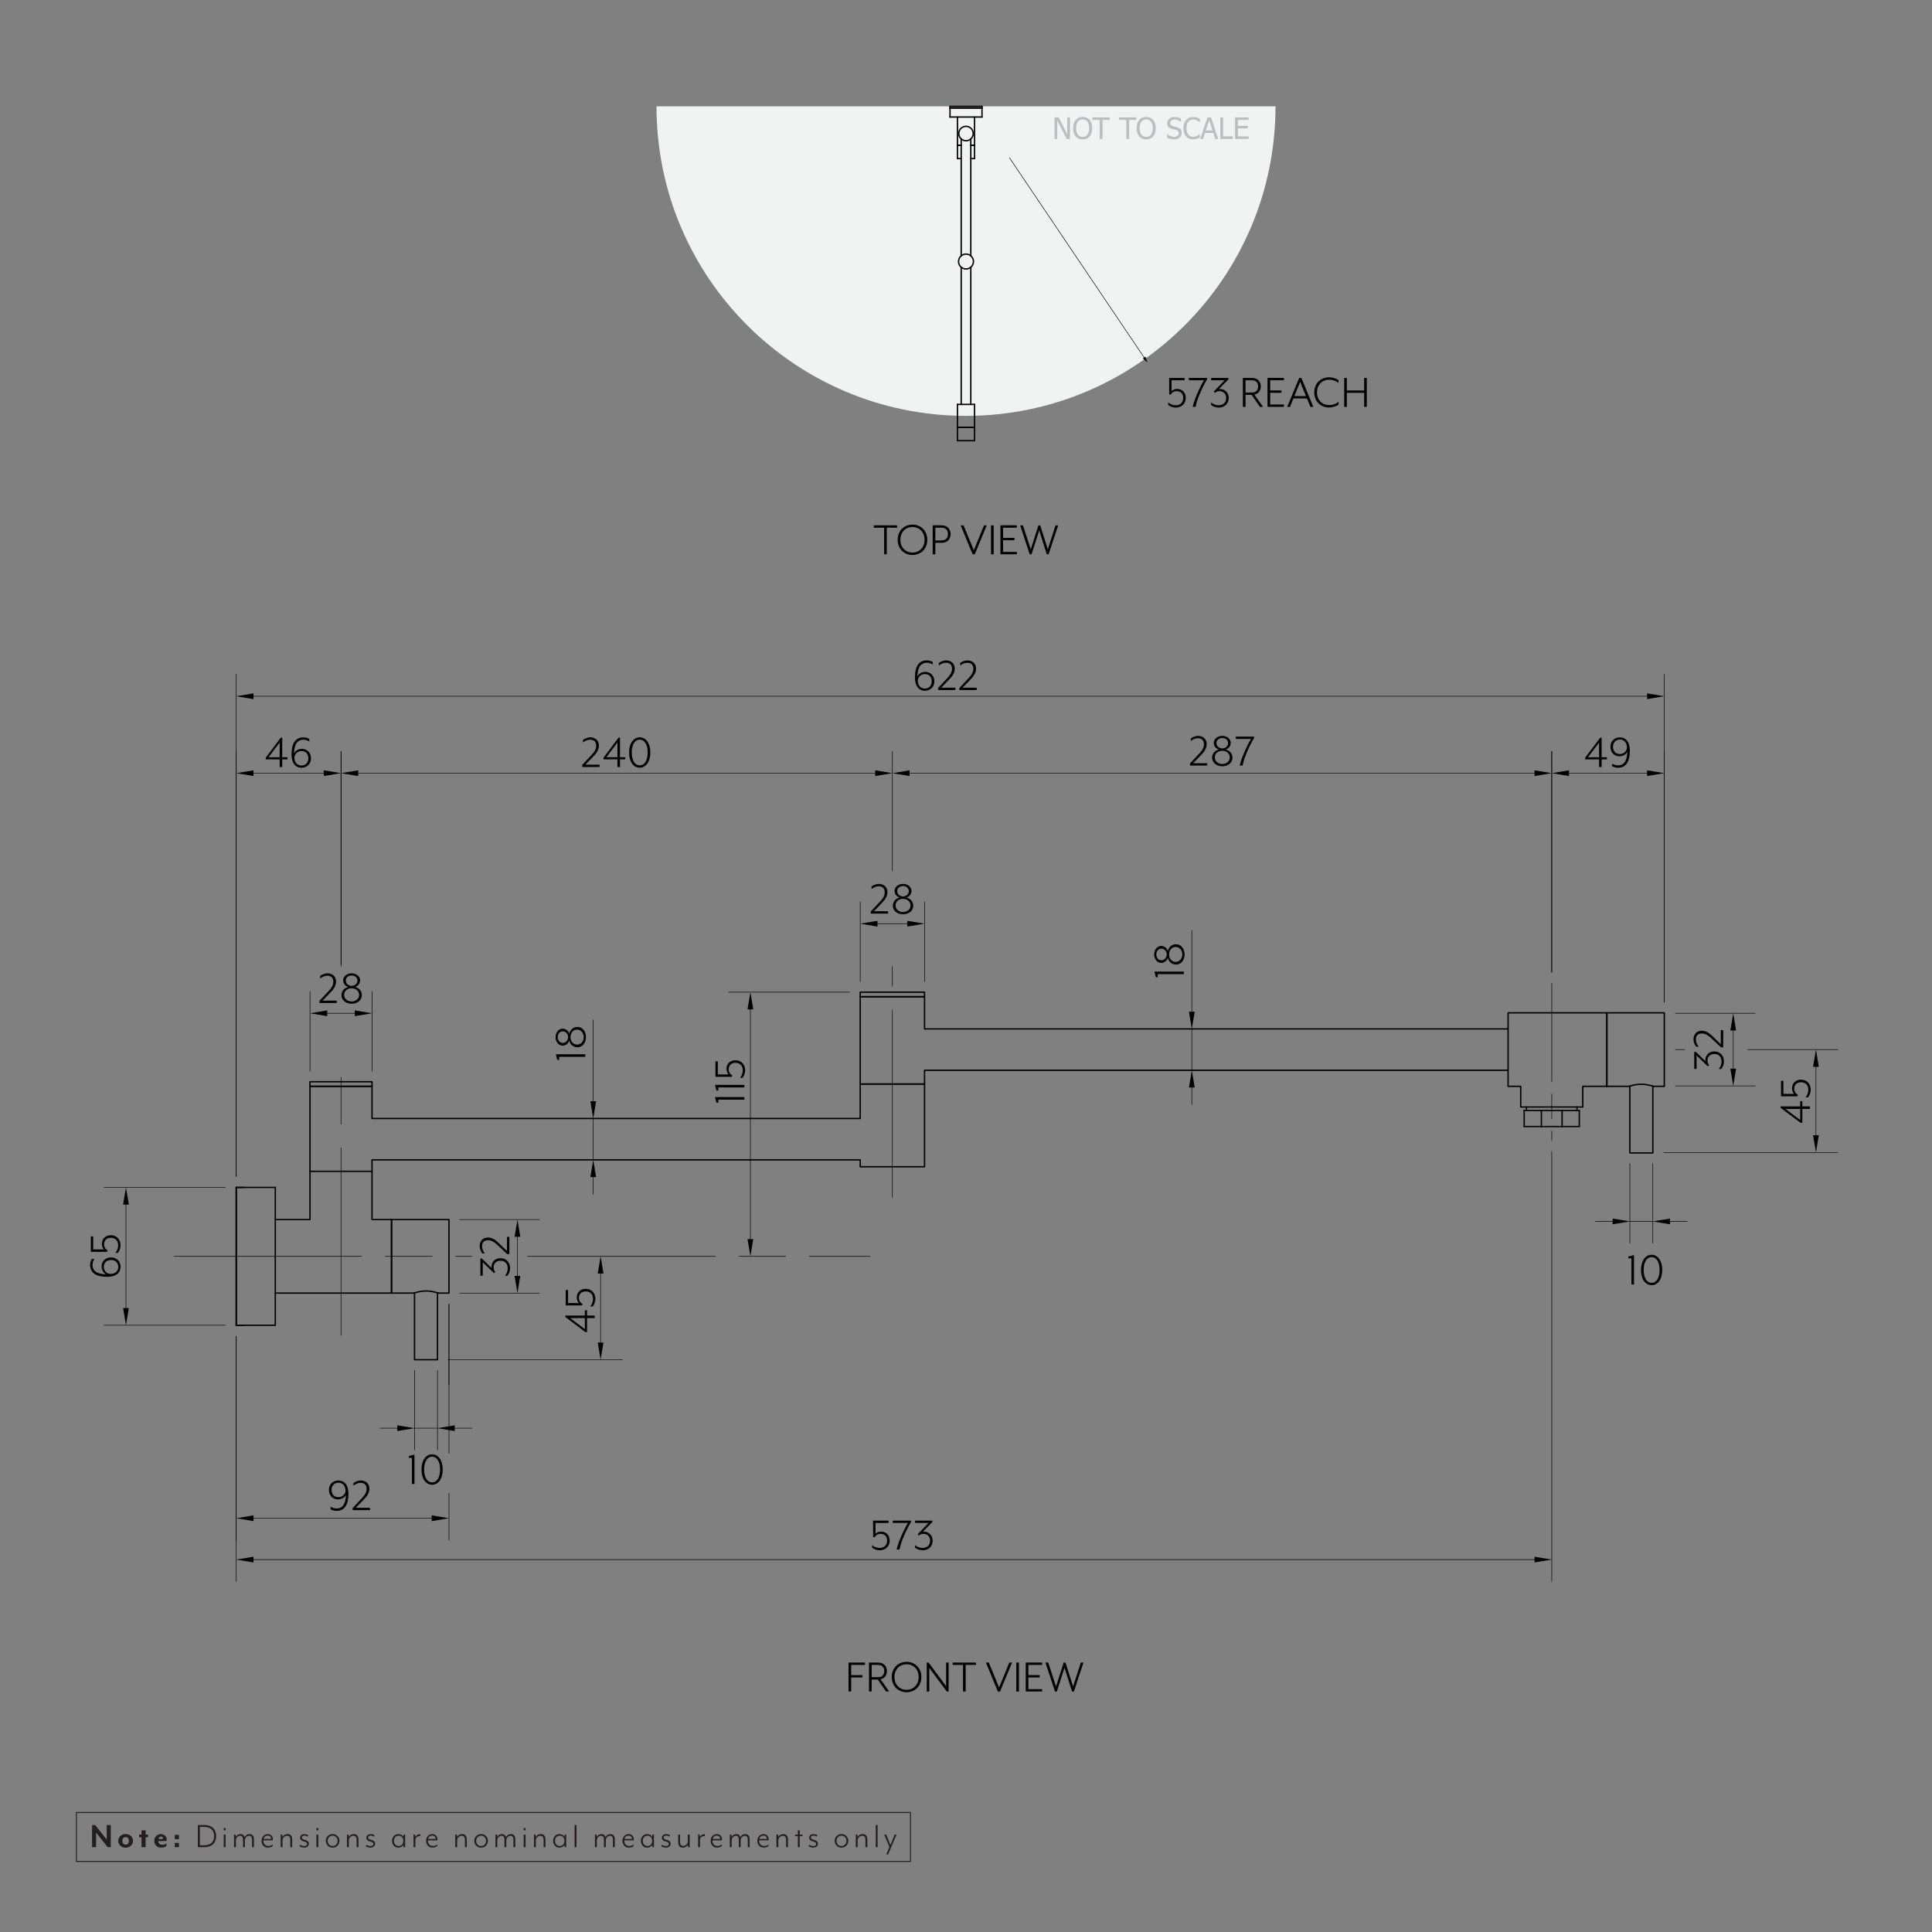 <?xml version="1.0" encoding="UTF-8"?>
<svg xmlns="http://www.w3.org/2000/svg" id="Layer_1" width="1000" height="1000" viewBox="0 0 1000 1000">
  <rect x="0" y="0" width="1000" height="1000" fill="#808080" stroke="none"/>
  <defs>
    <style>.cls-1{stroke:#231f20;stroke-width:.5px;}.cls-1,.cls-2,.cls-3,.cls-4,.cls-5{fill:none;}.cls-2,.cls-3,.cls-4,.cls-5{stroke:#010101;stroke-linecap:round;stroke-linejoin:round;}.cls-2,.cls-3,.cls-5{stroke-width:.28px;}.cls-3{stroke-dasharray:0 0 0 0 50.96 6.38 12.74 6.38;}.cls-4{stroke-width:.71px;}.cls-5{stroke-dasharray:0 0 0 0 97.19 12.16 24.3 12.16;}.cls-6{fill:#f1f2f2;}.cls-7{fill:#bcbec0;}.cls-8{fill:#231f20;}.cls-9{fill:#010101;}</style>
  </defs>
  <path class="cls-8" d="m55.72,956.08l-5.99-7.55v7.55h-2.08v-11.44h1.62l5.99,7.55v-7.55h2.08v11.44h-1.62Z"></path>
  <path class="cls-8" d="m65.03,956.37c-2.14,0-3.83-1.53-3.83-3.55s1.7-3.53,3.83-3.53,3.83,1.51,3.83,3.53-1.72,3.55-3.83,3.55Zm0-5.49c-1.01,0-1.7.76-1.7,1.95s.69,1.96,1.7,1.96,1.7-.76,1.7-1.96-.67-1.95-1.7-1.95Z"></path>
  <path class="cls-8" d="m75.39,950.95v5.13h-2.14v-5.13h-1.24v-1.37h1.24v-2.19h2.14v2.19h1.26v1.37h-1.26Z"></path>
  <path class="cls-8" d="m86.18,952.94h-4.23c0,.97.5,1.91,2.12,1.91.73,0,1.62-.34,2.1-.76v1.41c-.57.5-1.58.84-2.75.84-2.16,0-3.57-1.51-3.57-3.55s1.58-3.45,3.41-3.45c1.7,0,3.03,1.11,3.03,2.67,0,.31-.06.71-.11.93Zm-2.9-2.33c-.57,0-1.09.34-1.26,1.26h2.31s.02-.12.02-.27c0-.55-.36-.99-1.07-.99Z"></path>
  <path class="cls-8" d="m90.44,951.94v-2.21h2.19v2.21h-2.19Zm0,4.14v-2.19h2.19v2.19h-2.19Z"></path>
  <path class="cls-8" d="m105.77,944.64c4.29,0,6.12,2.58,6.12,5.72s-1.83,5.72-6.12,5.72h-3.36v-11.44h3.36Zm5.04,5.72c0-2.5-1.24-4.73-5.02-4.73h-2.33v9.46h2.33c3.78,0,5.02-2.23,5.02-4.73Z"></path>
  <path class="cls-8" d="m115.81,947.37v-1.16h.97v1.16h-.97Zm0,8.72v-6.5h.97v6.5h-.97Z"></path>
  <path class="cls-8" d="m130.44,956.08v-3.81c0-1.56-.57-2.06-1.58-2.06-1.09,0-2.1,1.09-2.1,2.23v3.64h-.97v-3.81c0-1.56-.55-2.06-1.58-2.06s-2.1,1.09-2.1,2.23v3.64h-.97v-6.5h.86l.06,1.2c.42-.8,1.3-1.45,2.38-1.45,1.28,0,1.87.65,2.17,1.53.52-.9,1.39-1.53,2.48-1.53,1.6,0,2.33,1.01,2.33,2.84v3.91h-.97Z"></path>
  <path class="cls-8" d="m141.16,952.55h-4.81c-.11,1.35.52,2.94,2.67,2.94.78,0,1.54-.34,2.12-.8v.8c-.53.5-1.41.82-2.52.82-1.91,0-3.26-1.53-3.26-3.55s1.53-3.43,3.13-3.43,2.75,1.07,2.75,2.54c0,.21-.04.46-.08.69Zm-2.65-2.44c-.95,0-1.85.55-2.1,1.74h3.87c.1-.99-.61-1.74-1.77-1.74Z"></path>
  <path class="cls-8" d="m150.27,956.08v-3.76c0-1.56-.65-2.12-1.74-2.12s-2.29,1.09-2.29,2.23v3.64h-.97v-6.5h.86l.06,1.22c.46-.82,1.53-1.47,2.61-1.47,1.66,0,2.44,1.07,2.44,2.88v3.87h-.97Z"></path>
  <path class="cls-8" d="m157.41,956.33c-1.16,0-2.08-.51-2.33-.67l.19-.8c.5.29,1.28.65,2.17.65s1.49-.34,1.49-1.16c0-.61-.5-.9-1.66-1.2-1.34-.34-1.96-1.09-1.96-1.93,0-1.03.74-1.89,2.29-1.89.9,0,1.7.4,1.93.51l-.19.78c-.48-.27-1.14-.5-1.74-.5-.97,0-1.37.4-1.37.99s.48.9,1.41,1.14c1.45.34,2.23,1.05,2.23,1.95,0,1.32-.99,2.12-2.46,2.12Z"></path>
  <path class="cls-8" d="m163.78,947.37v-1.16h.97v1.16h-.97Zm0,8.72v-6.5h.97v6.5h-.97Z"></path>
  <path class="cls-8" d="m172.17,956.35c-2.04,0-3.53-1.6-3.53-3.53s1.49-3.51,3.53-3.51,3.53,1.58,3.53,3.51-1.47,3.53-3.53,3.53Zm0-6.2c-1.45,0-2.56,1.09-2.56,2.67s1.11,2.69,2.56,2.69,2.56-1.12,2.56-2.69-1.09-2.67-2.56-2.67Z"></path>
  <path class="cls-8" d="m184.59,956.08v-3.76c0-1.56-.65-2.12-1.74-2.12s-2.29,1.09-2.29,2.23v3.64h-.97v-6.5h.86l.06,1.22c.46-.82,1.53-1.47,2.61-1.47,1.66,0,2.44,1.07,2.44,2.88v3.87h-.97Z"></path>
  <path class="cls-8" d="m191.72,956.33c-1.16,0-2.08-.51-2.33-.67l.19-.8c.5.29,1.28.65,2.17.65s1.49-.34,1.49-1.16c0-.61-.5-.9-1.66-1.2-1.34-.34-1.96-1.09-1.96-1.93,0-1.03.74-1.89,2.29-1.89.9,0,1.7.4,1.93.51l-.19.78c-.48-.27-1.14-.5-1.74-.5-.97,0-1.37.4-1.37.99s.48.9,1.41,1.14c1.45.34,2.23,1.05,2.23,1.95,0,1.32-.99,2.12-2.46,2.12Z"></path>
  <path class="cls-8" d="m208.85,956.08l-.06-1.18c-.52.99-1.68,1.43-2.63,1.43-1.85,0-3.24-1.49-3.24-3.51s1.39-3.49,3.24-3.49c.93,0,2.12.42,2.63,1.43l.06-1.18h.84v6.5h-.84Zm-4.96-3.26c0,1.7,1.13,2.69,2.44,2.69s2.44-.97,2.44-2.69-1.16-2.67-2.44-2.67-2.44.97-2.44,2.67Z"></path>
  <path class="cls-8" d="m215.01,952.21v3.87h-.97v-6.5h.86l.06,1.18c.48-.74,1.51-1.43,2.54-1.43v1.07c-1.2-.19-2.48.67-2.48,1.81Z"></path>
  <path class="cls-8" d="m226.33,952.55h-4.81c-.11,1.35.52,2.94,2.67,2.94.78,0,1.54-.34,2.12-.8v.8c-.53.5-1.41.82-2.52.82-1.91,0-3.26-1.53-3.26-3.55s1.53-3.43,3.13-3.43,2.75,1.07,2.75,2.54c0,.21-.04.46-.08.69Zm-2.65-2.44c-.95,0-1.85.55-2.1,1.74h3.87c.1-.99-.61-1.74-1.77-1.74Z"></path>
  <path class="cls-8" d="m240.65,956.08v-3.76c0-1.56-.65-2.12-1.74-2.12s-2.29,1.09-2.29,2.23v3.64h-.97v-6.5h.86l.06,1.22c.46-.82,1.53-1.47,2.61-1.47,1.66,0,2.44,1.07,2.44,2.88v3.87h-.97Z"></path>
  <path class="cls-8" d="m249.02,956.35c-2.04,0-3.53-1.6-3.53-3.53s1.49-3.51,3.53-3.51,3.53,1.58,3.53,3.51-1.47,3.53-3.53,3.53Zm0-6.2c-1.45,0-2.56,1.09-2.56,2.67s1.11,2.69,2.56,2.69,2.56-1.12,2.56-2.69-1.09-2.67-2.56-2.67Z"></path>
  <path class="cls-8" d="m265.75,956.08v-3.81c0-1.56-.57-2.06-1.58-2.06-1.09,0-2.1,1.09-2.1,2.23v3.64h-.97v-3.81c0-1.56-.55-2.06-1.58-2.06s-2.1,1.09-2.1,2.23v3.64h-.97v-6.5h.86l.06,1.2c.42-.8,1.3-1.45,2.38-1.45,1.28,0,1.87.65,2.17,1.53.52-.9,1.39-1.53,2.48-1.53,1.6,0,2.33,1.01,2.33,2.84v3.91h-.97Z"></path>
  <path class="cls-8" d="m271.06,947.37v-1.16h.97v1.16h-.97Zm0,8.72v-6.5h.97v6.5h-.97Z"></path>
  <path class="cls-8" d="m281.38,956.08v-3.76c0-1.56-.65-2.12-1.74-2.12s-2.29,1.09-2.29,2.23v3.64h-.97v-6.5h.86l.06,1.22c.46-.82,1.53-1.47,2.61-1.47,1.66,0,2.44,1.07,2.44,2.88v3.87h-.97Z"></path>
  <path class="cls-8" d="m292.23,956.08l-.06-1.18c-.52.99-1.68,1.43-2.63,1.43-1.85,0-3.24-1.49-3.24-3.51s1.39-3.49,3.24-3.49c.93,0,2.12.42,2.63,1.43l.06-1.18h.84v6.5h-.84Zm-4.96-3.26c0,1.7,1.13,2.69,2.44,2.69s2.44-.97,2.44-2.69-1.16-2.67-2.44-2.67-2.44.97-2.44,2.67Z"></path>
  <path class="cls-8" d="m297.42,956.08v-11.44h.97v11.44h-.97Z"></path>
  <path class="cls-8" d="m317.25,956.08v-3.81c0-1.56-.57-2.06-1.58-2.06-1.09,0-2.1,1.09-2.1,2.23v3.64h-.97v-3.81c0-1.56-.55-2.06-1.58-2.06s-2.1,1.09-2.1,2.23v3.64h-.97v-6.5h.86l.06,1.2c.42-.8,1.3-1.45,2.38-1.45,1.28,0,1.87.65,2.17,1.53.52-.9,1.39-1.53,2.48-1.53,1.6,0,2.33,1.01,2.33,2.84v3.91h-.97Z"></path>
  <path class="cls-8" d="m327.97,952.55h-4.81c-.11,1.35.52,2.94,2.67,2.94.78,0,1.54-.34,2.12-.8v.8c-.53.5-1.41.82-2.52.82-1.91,0-3.26-1.53-3.26-3.55s1.53-3.43,3.13-3.43,2.75,1.07,2.75,2.54c0,.21-.04.46-.08.69Zm-2.65-2.44c-.95,0-1.85.55-2.1,1.74h3.87c.1-.99-.61-1.74-1.77-1.74Z"></path>
  <path class="cls-8" d="m337.65,956.08l-.06-1.18c-.52.99-1.68,1.43-2.63,1.43-1.85,0-3.24-1.49-3.24-3.51s1.39-3.49,3.24-3.49c.93,0,2.12.42,2.63,1.43l.06-1.18h.84v6.5h-.84Zm-4.96-3.26c0,1.7,1.13,2.69,2.44,2.69s2.44-.97,2.44-2.69-1.16-2.67-2.44-2.67-2.44.97-2.44,2.67Z"></path>
  <path class="cls-8" d="m344.67,956.33c-1.16,0-2.08-.51-2.33-.67l.19-.8c.5.29,1.28.65,2.17.65s1.49-.34,1.49-1.16c0-.61-.5-.9-1.66-1.2-1.34-.34-1.96-1.09-1.96-1.93,0-1.03.74-1.89,2.29-1.89.9,0,1.7.4,1.93.51l-.19.78c-.48-.27-1.14-.5-1.74-.5-.97,0-1.37.4-1.37.99s.48.9,1.41,1.14c1.45.34,2.23,1.05,2.23,1.95,0,1.32-.99,2.12-2.46,2.12Z"></path>
  <path class="cls-8" d="m351.99,949.58v3.76c0,1.56.65,2.12,1.74,2.12s2.29-1.09,2.29-2.23v-3.64h.97v6.5h-.86l-.06-1.22c-.46.82-1.53,1.47-2.61,1.47-1.66,0-2.44-1.07-2.44-2.88v-3.87h.97Z"></path>
  <path class="cls-8" d="m362.31,952.21v3.87h-.97v-6.5h.86l.06,1.18c.48-.74,1.51-1.43,2.54-1.43v1.07c-1.2-.19-2.48.67-2.48,1.81Z"></path>
  <path class="cls-8" d="m373.62,952.55h-4.81c-.11,1.35.52,2.94,2.67,2.94.78,0,1.54-.34,2.12-.8v.8c-.53.5-1.41.82-2.52.82-1.91,0-3.26-1.53-3.26-3.55s1.53-3.43,3.13-3.43,2.75,1.07,2.75,2.54c0,.21-.04.46-.08.69Zm-2.65-2.44c-.95,0-1.85.55-2.1,1.74h3.87c.1-.99-.61-1.74-1.77-1.74Z"></path>
  <path class="cls-8" d="m387.05,956.08v-3.81c0-1.56-.57-2.06-1.58-2.06-1.09,0-2.1,1.09-2.1,2.23v3.64h-.97v-3.81c0-1.56-.55-2.06-1.58-2.06s-2.1,1.09-2.1,2.23v3.64h-.97v-6.5h.86l.06,1.2c.42-.8,1.3-1.45,2.38-1.45,1.28,0,1.87.65,2.17,1.53.52-.9,1.39-1.53,2.48-1.53,1.6,0,2.33,1.01,2.33,2.84v3.91h-.97Z"></path>
  <path class="cls-8" d="m397.77,952.55h-4.81c-.11,1.35.52,2.94,2.67,2.94.78,0,1.54-.34,2.12-.8v.8c-.53.5-1.41.82-2.52.82-1.91,0-3.26-1.53-3.26-3.55s1.53-3.43,3.13-3.43,2.75,1.07,2.75,2.54c0,.21-.04.46-.08.69Zm-2.65-2.44c-.95,0-1.85.55-2.1,1.74h3.87c.1-.99-.61-1.74-1.77-1.74Z"></path>
  <path class="cls-8" d="m406.89,956.08v-3.76c0-1.56-.65-2.12-1.74-2.12s-2.29,1.09-2.29,2.23v3.64h-.97v-6.5h.86l.06,1.22c.46-.82,1.53-1.47,2.61-1.47,1.66,0,2.44,1.07,2.44,2.88v3.87h-.97Z"></path>
  <path class="cls-8" d="m413.94,950.34v5.74h-.97v-5.74h-1.43v-.76h1.43v-2.19h.97v2.19h1.43v.76h-1.43Z"></path>
  <path class="cls-8" d="m420.91,956.33c-1.16,0-2.08-.51-2.33-.67l.19-.8c.5.29,1.28.65,2.17.65s1.49-.34,1.49-1.16c0-.61-.5-.9-1.66-1.2-1.34-.34-1.96-1.09-1.96-1.93,0-1.03.74-1.89,2.29-1.89.9,0,1.7.4,1.93.51l-.19.78c-.48-.27-1.14-.5-1.74-.5-.97,0-1.37.4-1.37.99s.48.9,1.41,1.14c1.45.34,2.23,1.05,2.23,1.95,0,1.32-.99,2.12-2.46,2.12Z"></path>
  <path class="cls-8" d="m435.56,956.35c-2.04,0-3.53-1.6-3.53-3.53s1.49-3.51,3.53-3.51,3.53,1.58,3.53,3.51-1.47,3.53-3.53,3.53Zm0-6.2c-1.45,0-2.56,1.09-2.56,2.67s1.11,2.69,2.56,2.69,2.56-1.12,2.56-2.69-1.09-2.67-2.56-2.67Z"></path>
  <path class="cls-8" d="m447.97,956.08v-3.76c0-1.56-.65-2.12-1.74-2.12s-2.29,1.09-2.29,2.23v3.64h-.97v-6.5h.86l.06,1.22c.46-.82,1.53-1.47,2.61-1.47,1.66,0,2.44,1.07,2.44,2.88v3.87h-.97Z"></path>
  <path class="cls-8" d="m453.28,956.08v-11.44h.97v11.44h-.97Z"></path>
  <path class="cls-8" d="m459.74,959.8h-.97l1.6-3.8-2.71-6.43h1.01l2.21,5.44,2.19-5.44h.97l-4.31,10.22Z"></path>
  <rect class="cls-1" x="39.53" y="938.15" width="431.72" height="25.33"></rect>
  <path class="cls-6" d="m339.8,55.05c0,88.48,71.73,160.2,160.2,160.2s160.2-71.73,160.2-160.2"></path>
  <line class="cls-4" x1="497.52" y1="75.19" x2="495.64" y2="75.19"></line>
  <line class="cls-4" x1="504.36" y1="75.19" x2="502.48" y2="75.19"></line>
  <path class="cls-4" d="m495.58,75.14s.02.06.06.06"></path>
  <path class="cls-4" d="m504.36,75.19s.06-.02.06-.06"></path>
  <line class="cls-4" x1="504.42" y1="60.57" x2="504.42" y2="75.14"></line>
  <line class="cls-4" x1="495.58" y1="60.57" x2="495.58" y2="75.14"></line>
  <line class="cls-4" x1="497.52" y1="82.09" x2="495.64" y2="82.09"></line>
  <line class="cls-4" x1="504.36" y1="82.09" x2="502.48" y2="82.09"></line>
  <line class="cls-4" x1="502.48" y1="75.19" x2="504.36" y2="75.19"></line>
  <line class="cls-4" x1="495.64" y1="75.19" x2="497.52" y2="75.19"></line>
  <path class="cls-4" d="m495.58,82.04s.02.06.06.06"></path>
  <path class="cls-4" d="m504.36,82.09s.06-.02.06-.06"></path>
  <path class="cls-4" d="m495.64,75.19s-.06.02-.06.06"></path>
  <path class="cls-4" d="m504.42,75.25s-.02-.06-.06-.06"></path>
  <line class="cls-4" x1="504.42" y1="75.25" x2="504.42" y2="82.04"></line>
  <line class="cls-4" x1="495.58" y1="75.25" x2="495.58" y2="82.04"></line>
  <line class="cls-4" x1="504.36" y1="228.09" x2="495.64" y2="228.09"></line>
  <line class="cls-4" x1="495.64" y1="221.19" x2="504.36" y2="221.19"></line>
  <path class="cls-4" d="m495.58,228.03s.02.06.06.06"></path>
  <path class="cls-4" d="m504.36,228.09s.06-.02.06-.06"></path>
  <path class="cls-4" d="m495.64,221.19s-.06.02-.06.06"></path>
  <path class="cls-4" d="m504.42,221.24s-.02-.06-.06-.06"></path>
  <line class="cls-4" x1="504.42" y1="221.24" x2="504.42" y2="228.03"></line>
  <line class="cls-4" x1="495.58" y1="221.24" x2="495.58" y2="228.03"></line>
  <circle class="cls-4" cx="500" cy="69.12" r="3.73"></circle>
  <path class="cls-4" d="m502.48,132.37s0,.03.02.04"></path>
  <path class="cls-4" d="m497.5,132.41s.02-.03.02-.04"></path>
  <line class="cls-4" x1="502.48" y1="71.92" x2="502.48" y2="132.37"></line>
  <line class="cls-4" x1="497.52" y1="71.92" x2="497.52" y2="132.37"></line>
  <path class="cls-4" d="m497.52,71.92s0-.03-.02-.04"></path>
  <path class="cls-4" d="m502.5,71.88s-.02.03-.02.04"></path>
  <circle class="cls-4" cx="500" cy="135.36" r="3.86"></circle>
  <line class="cls-4" x1="495.64" y1="209.32" x2="504.36" y2="209.32"></line>
  <line class="cls-4" x1="504.36" y1="221.19" x2="495.64" y2="221.19"></line>
  <path class="cls-4" d="m497.52,138.34s0-.03-.02-.04"></path>
  <path class="cls-4" d="m502.5,138.3s-.02.03-.02.04"></path>
  <path class="cls-4" d="m497.46,209.32s.06-.02.06-.06"></path>
  <path class="cls-4" d="m502.48,209.26s.02.06.06.06"></path>
  <path class="cls-4" d="m495.64,209.32s-.06.02-.06.06"></path>
  <path class="cls-4" d="m504.42,209.37s-.02-.06-.06-.06"></path>
  <path class="cls-4" d="m495.58,221.13s.02.06.06.06"></path>
  <path class="cls-4" d="m504.36,221.19s.06-.02.06-.06"></path>
  <line class="cls-4" x1="502.48" y1="138.34" x2="502.48" y2="209.26"></line>
  <line class="cls-4" x1="497.52" y1="138.34" x2="497.52" y2="209.26"></line>
  <line class="cls-4" x1="504.42" y1="209.37" x2="504.42" y2="221.13"></line>
  <line class="cls-4" x1="495.58" y1="209.37" x2="495.58" y2="221.13"></line>
  <line class="cls-4" x1="508.28" y1="55.88" x2="491.72" y2="55.88"></line>
  <line class="cls-4" x1="508.28" y1="60.57" x2="491.72" y2="60.57"></line>
  <line class="cls-4" x1="491.72" y1="60.57" x2="491.72" y2="55.88"></line>
  <line class="cls-4" x1="508.28" y1="60.57" x2="508.28" y2="55.88"></line>
  <line class="cls-4" x1="508.28" y1="55.88" x2="491.72" y2="55.88"></line>
  <line class="cls-4" x1="508.28" y1="55.05" x2="491.72" y2="55.05"></line>
  <line class="cls-4" x1="491.72" y1="55.88" x2="491.72" y2="55.05"></line>
  <line class="cls-4" x1="508.28" y1="55.88" x2="508.28" y2="55.05"></line>
  <line class="cls-2" x1="592.52" y1="185.53" x2="522.54" y2="81.73"></line>
  <polygon class="cls-9" points="592.89 184.6 593.92 187.61 591.52 185.52 592.89 184.6"></polygon>
  <path class="cls-9" d="m604.63,208.3c.92.8,2.25,1.45,3.97,1.45,2.22,0,3.82-1.4,3.82-3.77,0-2.1-1.2-3.52-3.42-3.52-1.32,0-2.37.62-3.12,1.88l-.72-.3v-8.42h8v1.22h-6.75v5.55c.77-.73,1.92-1.08,2.9-1.08,2.4,0,4.45,1.7,4.45,4.67s-2.25,5-5.12,5c-1.57,0-3.12-.6-4-1.38v-1.3Z"></path>
  <path class="cls-9" d="m615.33,196.82v-1.22h9.45v.77c-1.28,1.92-5.1,9.32-5.95,14.22h-1.52c1.1-4.85,4.77-12.15,5.85-13.77h-7.82Z"></path>
  <path class="cls-9" d="m626.86,208.3c.95.8,2.25,1.45,3.97,1.45,2.22,0,3.82-1.33,3.82-3.75,0-2.1-1.3-3.55-3.52-3.55-.95,0-1.62.33-2.27.9l-.62-.7,5.62-5.82h-6.95v-1.22h8.9v.77l-4.87,4.97c2.82-.2,5.05,1.67,5.05,4.67s-2.25,4.95-5.12,4.95c-1.57,0-3.12-.6-4-1.38v-1.3Z"></path>
  <path class="cls-9" d="m653.75,210.6h-1.62l-4.3-6.2h-3.15v6.2h-1.37v-15h4.65c3.22,0,4.62,2.05,4.62,4.4,0,2.02-1.02,3.77-3.3,4.25l4.47,6.35Zm-2.55-10.6c0-1.55-.77-3.17-3.25-3.17h-3.27v6.35h3.27c2.47,0,3.25-1.6,3.25-3.17Z"></path>
  <path class="cls-9" d="m664.56,195.6v1.22h-7.12v5.27h5.87v1.22h-5.87v6.05h7.12v1.22h-8.5v-15h8.5Z"></path>
  <path class="cls-9" d="m667.68,210.6h-1.42l6.2-15h1.12l6.2,15h-1.5l-1.8-4.35h-7.02l-1.77,4.35Zm5.27-12.95l-3,7.37h6.02l-3.02-7.37Z"></path>
  <path class="cls-9" d="m687.93,195.27c1.77,0,3.72.6,4.92,1.5v1.45c-1.22-.95-2.8-1.67-4.92-1.67-3.62,0-6.25,2.62-6.25,6.55s2.62,6.55,6.25,6.55c2.12,0,3.7-.72,4.92-1.67v1.45c-1.2.9-3.15,1.5-4.92,1.5-4.17,0-7.67-2.97-7.67-7.82s3.5-7.82,7.67-7.82Z"></path>
  <path class="cls-9" d="m697.13,195.6v6.5h8.95v-6.5h1.37v15h-1.37v-7.27h-8.95v7.27h-1.38v-15h1.38Z"></path>
  <line class="cls-4" x1="192.56" y1="606.28" x2="160.45" y2="606.28"></line>
  <line class="cls-4" x1="160.45" y1="631.02" x2="160.45" y2="606.28"></line>
  <line class="cls-4" x1="192.56" y1="631.02" x2="192.56" y2="606.28"></line>
  <line class="cls-4" x1="202.66" y1="631.49" x2="202.66" y2="669.07"></line>
  <path class="cls-4" d="m202.43,669.31c.13,0,.24-.11.24-.24"></path>
  <path class="cls-4" d="m202.66,631.49c0-.13-.11-.24-.24-.24"></path>
  <path class="cls-4" d="m160.21,631.25c.13,0,.24-.11.24-.24"></path>
  <path class="cls-4" d="m192.56,631.02c0,.13.11.24.24.24"></path>
  <line class="cls-4" x1="142.49" y1="631.25" x2="160.21" y2="631.25"></line>
  <line class="cls-4" x1="192.79" y1="631.25" x2="202.43" y2="631.25"></line>
  <line class="cls-4" x1="142.49" y1="669.31" x2="202.43" y2="669.31"></line>
  <line class="cls-4" x1="232.39" y1="631.49" x2="232.39" y2="669.07"></line>
  <line class="cls-4" x1="202.66" y1="669.07" x2="202.66" y2="631.49"></line>
  <path class="cls-4" d="m232.15,669.31c.13,0,.24-.11.24-.24"></path>
  <path class="cls-4" d="m232.39,631.49c0-.13-.11-.24-.24-.24"></path>
  <path class="cls-4" d="m202.66,669.07c0,.13.11.24.24.24"></path>
  <path class="cls-4" d="m202.9,631.25c-.13,0-.24.11-.24.24"></path>
  <path class="cls-4" d="m214.27,669.29s.02,0,.07-.02.12-.04.22-.07.22-.07.36-.11.32-.09.51-.15.41-.11.65-.17.5-.12.77-.17.56-.11.86-.16.6-.09.91-.12.61-.06.93-.08.62-.03.93-.03.62,0,.92.02.61.04.91.07.6.07.88.11.58.09.84.15.53.11.77.17.47.12.67.17.38.11.54.15.28.09.39.12.18.06.23.08.08.03.08.03"></path>
  <path class="cls-4" d="m214.2,669.31s.05,0,.08-.01"></path>
  <path class="cls-4" d="m226.73,669.29s.05.01.08.01"></path>
  <line class="cls-4" x1="202.9" y1="631.25" x2="232.15" y2="631.25"></line>
  <line class="cls-4" x1="202.9" y1="669.31" x2="214.2" y2="669.31"></line>
  <line class="cls-4" x1="226.8" y1="669.31" x2="232.15" y2="669.31"></line>
  <line class="cls-4" x1="861.44" y1="524.47" x2="861.44" y2="562.05"></line>
  <line class="cls-4" x1="831.71" y1="562.05" x2="831.71" y2="524.47"></line>
  <path class="cls-4" d="m861.2,562.28c.13,0,.24-.11.24-.24"></path>
  <path class="cls-4" d="m861.44,524.47c0-.13-.11-.24-.24-.24"></path>
  <path class="cls-4" d="m831.71,562.05c0,.13.11.24.24.24"></path>
  <path class="cls-4" d="m831.95,524.23c-.13,0-.24.11-.24.24"></path>
  <path class="cls-4" d="m843.25,562.28s.02,0,.02,0c0,0,0,0,.01,0,0,0,0,0,.01,0,0,0,0,0,.01,0,0,0,.01,0,.01,0,.03,0,.06-.02.13-.04s.16-.05.27-.09.25-.08.41-.13.35-.1.56-.16.44-.11.69-.17.52-.11.8-.17.57-.1.88-.14.6-.08.92-.11.62-.05.93-.06.62-.01.93,0,.62.02.92.04.61.05.9.09.59.08.87.13.56.1.82.16.51.11.74.17.44.11.63.17.35.1.49.14.25.08.34.1c.07.02.13.04.16.05.02,0,.03.01.04.01,0,0,.01,0,.02,0,0,0,0,0,.01,0,0,0,0,0,.01,0,0,0,0,0,.01,0,0,0,0,0,0,0,0,0,.01,0,.02,0,0,0,0,0,0,0"></path>
  <line class="cls-4" x1="831.95" y1="524.23" x2="861.2" y2="524.23"></line>
  <line class="cls-4" x1="831.95" y1="562.28" x2="843.25" y2="562.28"></line>
  <line class="cls-4" x1="855.85" y1="562.28" x2="861.2" y2="562.28"></line>
  <line class="cls-4" x1="226.21" y1="703.79" x2="214.79" y2="703.79"></line>
  <path class="cls-4" d="m214.56,703.55c0,.13.11.24.24.24"></path>
  <path class="cls-4" d="m226.21,703.79c.13,0,.24-.11.24-.24"></path>
  <line class="cls-4" x1="226.45" y1="669.2" x2="226.45" y2="703.55"></line>
  <line class="cls-4" x1="214.56" y1="669.2" x2="214.56" y2="703.55"></line>
  <line class="cls-4" x1="855.5" y1="562.18" x2="855.5" y2="596.53"></line>
  <line class="cls-4" x1="843.61" y1="562.18" x2="843.61" y2="596.53"></line>
  <path class="cls-4" d="m855.5,596.53s0,.05-.01.08-.02.05-.04.07-.03.04-.05.05c-.01,0-.02.01-.03.02,0,0-.02,0-.03.01,0,0-.01,0-.02,0,0,0-.01,0-.02,0,0,0,0,0,0,0,0,0,0,0,0,0,0,0,0,0,0,0,0,0-.01,0-.02,0-.02,0-.05,0-.1,0-.13,0-.39,0-.75,0-.32,0-.73,0-1.19,0s-1,0-1.57,0-1.17,0-1.78,0-1.22,0-1.81,0-1.15,0-1.66,0-.96,0-1.34,0-.68,0-.88,0-.27,0-.35,0c0,0,0,0,0,0,0,0,0,0-.01,0,0,0,0,0-.01,0s-.01,0-.02,0c0,0-.01,0-.02,0-.01,0-.02,0-.03-.02-.02,0-.03-.02-.05-.04-.02-.02-.03-.04-.04-.06s-.02-.05-.02-.07c0-.01,0-.03,0-.04"></path>
  <line class="cls-4" x1="192.32" y1="562.28" x2="160.69" y2="562.28"></line>
  <line class="cls-4" x1="160.69" y1="559.91" x2="192.32" y2="559.91"></line>
  <path class="cls-4" d="m160.45,562.05c0,.13.11.24.24.24"></path>
  <path class="cls-4" d="m192.32,562.28c.13,0,.24-.11.24-.24"></path>
  <path class="cls-4" d="m192.56,560.14c0-.13-.11-.24-.24-.24"></path>
  <path class="cls-4" d="m160.69,559.91c-.13,0-.24.11-.24.24"></path>
  <line class="cls-4" x1="160.45" y1="562.05" x2="160.45" y2="560.14"></line>
  <line class="cls-4" x1="192.56" y1="562.05" x2="192.56" y2="560.14"></line>
  <line class="cls-4" x1="445.48" y1="561.09" x2="478.3" y2="561.09"></line>
  <line class="cls-4" x1="478.3" y1="603.9" x2="445.48" y2="603.9"></line>
  <path class="cls-4" d="m478.54,561.33c0-.13-.11-.24-.24-.24"></path>
  <path class="cls-4" d="m445.48,561.09c-.13,0-.24.11-.24.24"></path>
  <path class="cls-4" d="m445.25,603.67c0,.13.11.24.24.24"></path>
  <path class="cls-4" d="m478.3,603.9c.13,0,.24-.11.24-.24"></path>
  <path class="cls-4" d="m445.25,600.57c0-.13-.11-.24-.24-.24"></path>
  <path class="cls-4" d="m445.01,578.93c.13,0,.24-.11.24-.24"></path>
  <line class="cls-4" x1="160.69" y1="562.28" x2="192.32" y2="562.28"></line>
  <path class="cls-4" d="m192.32,606.28c.13,0,.24-.11.24-.24"></path>
  <path class="cls-4" d="m160.45,606.04c0,.13.11.24.24.24"></path>
  <path class="cls-4" d="m160.69,562.28c-.13,0-.24.11-.24.24"></path>
  <path class="cls-4" d="m192.56,562.52c0-.13-.11-.24-.24-.24"></path>
  <line class="cls-4" x1="445.25" y1="603.67" x2="445.25" y2="600.57"></line>
  <line class="cls-4" x1="445.25" y1="578.69" x2="445.25" y2="561.33"></line>
  <line class="cls-4" x1="478.54" y1="603.67" x2="478.54" y2="561.33"></line>
  <line class="cls-4" x1="192.79" y1="578.93" x2="445.01" y2="578.93"></line>
  <line class="cls-4" x1="192.79" y1="600.34" x2="445.01" y2="600.34"></line>
  <path class="cls-4" d="m192.79,600.34c-.13,0-.24.11-.24.24"></path>
  <path class="cls-4" d="m192.56,578.69c0,.13.11.24.24.24"></path>
  <line class="cls-4" x1="160.45" y1="606.04" x2="160.45" y2="562.52"></line>
  <line class="cls-4" x1="192.56" y1="606.04" x2="192.56" y2="600.57"></line>
  <line class="cls-4" x1="192.56" y1="578.69" x2="192.56" y2="562.52"></line>
  <line class="cls-4" x1="478.3" y1="515.91" x2="445.48" y2="515.91"></line>
  <path class="cls-4" d="m445.25,515.67c0,.13.11.24.24.24"></path>
  <path class="cls-4" d="m478.3,515.91c.13,0,.24-.11.24-.24"></path>
  <line class="cls-4" x1="445.48" y1="513.53" x2="478.3" y2="513.53"></line>
  <path class="cls-4" d="m478.54,513.77c0-.13-.11-.24-.24-.24"></path>
  <path class="cls-4" d="m445.48,513.53c-.13,0-.24.11-.24.24"></path>
  <line class="cls-4" x1="445.25" y1="515.67" x2="445.25" y2="513.77"></line>
  <line class="cls-4" x1="478.54" y1="515.67" x2="478.54" y2="513.77"></line>
  <line class="cls-4" x1="445.48" y1="515.91" x2="478.3" y2="515.91"></line>
  <path class="cls-4" d="m445.48,515.91c-.13,0-.24.11-.24.24"></path>
  <path class="cls-4" d="m478.54,516.15c0-.13-.11-.24-.24-.24"></path>
  <line class="cls-4" x1="478.3" y1="561.09" x2="445.48" y2="561.09"></line>
  <line class="cls-4" x1="780.58" y1="562.05" x2="780.58" y2="524.47"></line>
  <line class="cls-4" x1="818.99" y1="572.99" x2="787.36" y2="572.99"></line>
  <line class="cls-4" x1="831.71" y1="524.47" x2="831.71" y2="562.05"></line>
  <path class="cls-4" d="m478.3,561.09c.13,0,.24-.11.24-.24"></path>
  <path class="cls-4" d="m445.25,560.86c0,.13.11.24.24.24"></path>
  <path class="cls-4" d="m478.78,553.96c-.13,0-.24.11-.24.24"></path>
  <path class="cls-4" d="m478.54,532.32c0,.13.11.24.24.24"></path>
  <path class="cls-4" d="m780.58,554.2c0-.13-.11-.24-.24-.24"></path>
  <path class="cls-4" d="m780.34,532.56c.13,0,.24-.11.24-.24"></path>
  <path class="cls-4" d="m787.12,572.75c0,.13.11.24.24.24"></path>
  <path class="cls-4" d="m818.99,572.99c.13,0,.24-.11.24-.24"></path>
  <path class="cls-4" d="m780.58,562.05c0,.13.11.24.24.24"></path>
  <path class="cls-4" d="m780.82,524.23c-.13,0-.24.11-.24.24"></path>
  <path class="cls-4" d="m831.48,562.28c.13,0,.24-.11.24-.24"></path>
  <path class="cls-4" d="m831.71,524.47c0-.13-.11-.24-.24-.24"></path>
  <path class="cls-4" d="m787.12,562.52c0-.13-.11-.24-.24-.24"></path>
  <path class="cls-4" d="m819.47,562.28c-.13,0-.24.11-.24.24"></path>
  <line class="cls-4" x1="797.82" y1="574.77" x2="808.53" y2="574.77"></line>
  <line class="cls-4" x1="797.82" y1="583.09" x2="797.82" y2="574.77"></line>
  <line class="cls-4" x1="808.53" y1="583.09" x2="797.82" y2="583.09"></line>
  <line class="cls-4" x1="808.53" y1="574.77" x2="808.53" y2="583.09"></line>
  <line class="cls-4" x1="788.91" y1="574.77" x2="797.82" y2="574.77"></line>
  <line class="cls-4" x1="788.91" y1="583.09" x2="797.82" y2="583.09"></line>
  <line class="cls-4" x1="808.53" y1="583.09" x2="817.44" y2="583.09"></line>
  <line class="cls-4" x1="808.53" y1="574.77" x2="817.44" y2="574.77"></line>
  <line class="cls-4" x1="788.91" y1="574.77" x2="788.91" y2="583.09"></line>
  <line class="cls-4" x1="817.44" y1="574.77" x2="817.44" y2="583.09"></line>
  <line class="cls-4" x1="445.25" y1="560.86" x2="445.25" y2="516.15"></line>
  <line class="cls-4" x1="478.54" y1="560.86" x2="478.54" y2="554.2"></line>
  <line class="cls-4" x1="478.54" y1="532.32" x2="478.54" y2="516.15"></line>
  <line class="cls-4" x1="478.78" y1="532.56" x2="780.34" y2="532.56"></line>
  <line class="cls-4" x1="478.78" y1="553.96" x2="780.34" y2="553.96"></line>
  <line class="cls-4" x1="819.23" y1="562.52" x2="819.23" y2="572.75"></line>
  <line class="cls-4" x1="787.12" y1="562.52" x2="787.12" y2="572.75"></line>
  <line class="cls-4" x1="780.82" y1="524.23" x2="831.48" y2="524.23"></line>
  <line class="cls-4" x1="780.82" y1="562.28" x2="786.88" y2="562.28"></line>
  <line class="cls-4" x1="819.47" y1="562.28" x2="831.48" y2="562.28"></line>
  <line class="cls-4" x1="816.26" y1="572.99" x2="816.26" y2="574.77"></line>
  <line class="cls-4" x1="790.09" y1="572.99" x2="790.09" y2="574.77"></line>
  <line class="cls-4" x1="122.28" y1="614.61" x2="122.28" y2="685.95"></line>
  <line class="cls-4" x1="142.49" y1="614.61" x2="142.49" y2="685.95"></line>
  <line class="cls-4" x1="142.49" y1="685.95" x2="122.28" y2="685.95"></line>
  <line class="cls-4" x1="142.49" y1="614.61" x2="122.28" y2="614.61"></line>
  <line class="cls-4" x1="122.28" y1="614.61" x2="122.28" y2="685.95"></line>
  <line class="cls-4" x1="125.85" y1="685.95" x2="122.28" y2="685.95"></line>
  <line class="cls-4" x1="125.85" y1="614.61" x2="122.28" y2="614.61"></line>
  <line class="cls-2" x1="122.28" y1="608.9" x2="122.28" y2="349.04"></line>
  <line class="cls-2" x1="861.44" y1="518.76" x2="861.44" y2="349.04"></line>
  <line class="cls-2" x1="131.2" y1="360.37" x2="852.52" y2="360.37"></line>
  <polygon class="cls-9" points="131.2 358.88 131.2 361.86 122.28 360.37 122.28 360.37 131.2 358.88"></polygon>
  <polygon class="cls-9" points="852.52 358.88 852.52 361.86 861.44 360.37 861.44 360.37 852.52 358.88"></polygon>
  <path class="cls-9" d="m478.72,357.55c-2.3,0-5.15-1.4-5.15-7.02s2.07-8.72,6.12-8.72c1.25,0,2.5.4,3.1.85v1.32c-.75-.5-1.9-.95-3.07-.95-4.25,0-4.77,4.45-4.85,7.07.6-1.27,2.1-2.35,4.1-2.35,2.67,0,4.65,2,4.65,4.95s-2.2,4.85-4.9,4.85Zm0-8.65c-1.87,0-3.65,1.4-3.65,3.5,0,2.45,1.62,4,3.55,4,2.12,0,3.65-1.42,3.65-3.7s-1.3-3.8-3.55-3.8Z"></path>
  <path class="cls-9" d="m489.77,351.58c1.42-1.5,3-3.2,3-5.37,0-2.47-1.57-3.17-3.17-3.17-1.17,0-2.47.52-3.67,1.45v-1.3c.72-.62,2.35-1.37,3.72-1.37,2.57,0,4.52,1.52,4.52,4.25s-1.85,4.55-2.92,5.67l-4.07,4.22h7.32v1.22h-8.95v-1.1l4.22-4.5Z"></path>
  <path class="cls-9" d="m500.8,351.58c1.42-1.5,3-3.2,3-5.37,0-2.47-1.57-3.17-3.17-3.17-1.17,0-2.47.52-3.67,1.45v-1.3c.72-.62,2.35-1.37,3.72-1.37,2.57,0,4.52,1.52,4.52,4.25s-1.85,4.55-2.92,5.67l-4.07,4.22h7.32v1.22h-8.95v-1.1l4.22-4.5Z"></path>
  <line class="cls-2" x1="160.45" y1="554.43" x2="160.45" y2="513.14"></line>
  <line class="cls-2" x1="192.56" y1="554.43" x2="192.56" y2="513.14"></line>
  <line class="cls-2" x1="169.37" y1="524.47" x2="183.64" y2="524.47"></line>
  <polygon class="cls-9" points="169.37 522.98 169.37 525.96 160.45 524.47 160.45 524.47 169.37 522.98"></polygon>
  <polygon class="cls-9" points="183.64 522.98 183.64 525.96 192.56 524.47 192.56 524.47 183.64 522.98"></polygon>
  <path class="cls-9" d="m169.54,513.56c1.42-1.5,3-3.2,3-5.37,0-2.47-1.57-3.17-3.17-3.17-1.17,0-2.47.52-3.67,1.45v-1.3c.72-.62,2.35-1.38,3.72-1.38,2.57,0,4.52,1.52,4.52,4.25s-1.85,4.55-2.92,5.67l-4.07,4.22h7.32v1.22h-8.95v-1.1l4.22-4.5Z"></path>
  <path class="cls-9" d="m182.01,519.53c-2.9,0-5.27-1.8-5.27-4.37,0-2.3,1.5-3.8,3.52-4.32-1.67-.52-2.65-1.82-2.65-3.45,0-2.1,2.07-3.6,4.4-3.6s4.37,1.5,4.37,3.6c0,1.62-.92,2.92-2.6,3.45,2,.53,3.5,2.02,3.5,4.32,0,2.57-2.37,4.37-5.27,4.37Zm0-8.02c-2.1,0-3.87,1.33-3.87,3.45,0,2,1.75,3.4,3.87,3.4s3.87-1.4,3.87-3.4c0-2.12-1.8-3.45-3.87-3.45Zm0-6.6c-1.65,0-3.02,1.02-3.02,2.67,0,1.5,1.4,2.72,3.02,2.72s3-1.22,3-2.72c0-1.65-1.37-2.67-3-2.67Z"></path>
  <line class="cls-2" x1="445.25" y1="508.06" x2="445.25" y2="466.77"></line>
  <line class="cls-2" x1="478.54" y1="508.06" x2="478.54" y2="466.77"></line>
  <line class="cls-2" x1="454.17" y1="478.09" x2="469.62" y2="478.09"></line>
  <polygon class="cls-9" points="454.17 476.61 454.17 479.58 445.25 478.09 445.25 478.09 454.17 476.61"></polygon>
  <polygon class="cls-9" points="469.62 476.61 469.62 479.58 478.54 478.09 478.54 478.09 469.62 476.61"></polygon>
  <path class="cls-9" d="m454.93,467.27c1.42-1.5,3-3.2,3-5.37,0-2.47-1.57-3.17-3.17-3.17-1.17,0-2.47.52-3.67,1.45v-1.3c.72-.62,2.35-1.37,3.72-1.37,2.57,0,4.52,1.52,4.52,4.25s-1.85,4.55-2.92,5.67l-4.07,4.22h7.32v1.22h-8.95v-1.1l4.22-4.5Z"></path>
  <path class="cls-9" d="m467.41,473.24c-2.9,0-5.27-1.8-5.27-4.37,0-2.3,1.5-3.8,3.52-4.32-1.67-.52-2.65-1.82-2.65-3.45,0-2.1,2.07-3.6,4.4-3.6s4.37,1.5,4.37,3.6c0,1.62-.92,2.92-2.6,3.45,2,.52,3.5,2.02,3.5,4.32,0,2.57-2.37,4.37-5.27,4.37Zm0-8.02c-2.1,0-3.87,1.32-3.87,3.45,0,2,1.75,3.4,3.87,3.4s3.87-1.4,3.87-3.4c0-2.12-1.8-3.45-3.87-3.45Zm0-6.6c-1.65,0-3.02,1.02-3.02,2.67,0,1.5,1.4,2.72,3.02,2.72s3-1.23,3-2.72c0-1.65-1.37-2.67-3-2.67Z"></path>
  <line class="cls-2" x1="176.5" y1="500.12" x2="176.5" y2="388.87"></line>
  <line class="cls-2" x1="185.42" y1="400.19" x2="452.98" y2="400.19"></line>
  <polygon class="cls-9" points="185.42 398.71 185.42 401.68 176.5 400.19 176.5 400.19 185.42 398.71"></polygon>
  <polygon class="cls-9" points="452.98 398.71 452.98 401.68 461.89 400.19 461.89 400.19 452.98 398.71"></polygon>
  <path class="cls-9" d="m305.59,391.4c1.42-1.5,3-3.2,3-5.37,0-2.47-1.57-3.17-3.17-3.17-1.17,0-2.47.52-3.67,1.45v-1.3c.72-.62,2.35-1.37,3.72-1.37,2.57,0,4.52,1.52,4.52,4.25s-1.85,4.55-2.92,5.67l-4.07,4.22h7.32v1.22h-8.95v-1.1l4.22-4.5Z"></path>
  <path class="cls-9" d="m312.36,393.05v-.87l7.8-10.37h.75v10.12h2.72v1.12h-2.72v3.95h-1.32v-3.95h-7.22Zm7.22-8.72l-5.72,7.6h5.72v-7.6Z"></path>
  <path class="cls-9" d="m331.11,381.63c3.1,0,5.5,2.95,5.5,7.87s-2.4,7.87-5.5,7.87-5.5-2.92-5.5-7.87,2.42-7.87,5.5-7.87Zm0,1.2c-2.37,0-4.12,2.42-4.12,6.67s1.75,6.67,4.12,6.67,4.12-2.4,4.12-6.67-1.75-6.67-4.12-6.67Z"></path>
  <line class="cls-2" x1="461.89" y1="450.74" x2="461.89" y2="388.87"></line>
  <line class="cls-2" x1="803.18" y1="503.17" x2="803.18" y2="388.87"></line>
  <line class="cls-2" x1="470.81" y1="400.19" x2="794.26" y2="400.19"></line>
  <polygon class="cls-9" points="470.81 398.71 470.81 401.68 461.89 400.19 461.89 400.19 470.81 398.71"></polygon>
  <polygon class="cls-9" points="794.26 398.71 794.26 401.68 803.18 400.19 803.18 400.19 794.26 398.71"></polygon>
  <path class="cls-9" d="m620.17,390.65c1.42-1.5,3-3.2,3-5.37,0-2.47-1.57-3.17-3.17-3.17-1.17,0-2.47.52-3.67,1.45v-1.3c.72-.62,2.35-1.37,3.72-1.37,2.57,0,4.52,1.52,4.52,4.25s-1.85,4.55-2.92,5.67l-4.07,4.22h7.32v1.22h-8.95v-1.1l4.22-4.5Z"></path>
  <path class="cls-9" d="m632.65,396.62c-2.9,0-5.27-1.8-5.27-4.37,0-2.3,1.5-3.8,3.52-4.32-1.67-.52-2.65-1.82-2.65-3.45,0-2.1,2.07-3.6,4.4-3.6s4.37,1.5,4.37,3.6c0,1.62-.92,2.92-2.6,3.45,2,.52,3.5,2.02,3.5,4.32,0,2.57-2.38,4.37-5.27,4.37Zm0-8.02c-2.1,0-3.87,1.32-3.87,3.45,0,2,1.75,3.4,3.87,3.4s3.87-1.4,3.87-3.4c0-2.12-1.8-3.45-3.87-3.45Zm0-6.6c-1.65,0-3.02,1.02-3.02,2.67,0,1.5,1.4,2.72,3.02,2.72s3-1.23,3-2.72c0-1.65-1.38-2.67-3-2.67Z"></path>
  <path class="cls-9" d="m639.67,382.48v-1.22h9.45v.77c-1.27,1.92-5.1,9.32-5.95,14.22h-1.53c1.1-4.85,4.77-12.15,5.85-13.77h-7.82Z"></path>
  <line class="cls-2" x1="176.5" y1="498.88" x2="176.5" y2="388.87"></line>
  <line class="cls-2" x1="122.28" y1="608.9" x2="122.28" y2="388.87"></line>
  <line class="cls-2" x1="167.58" y1="400.19" x2="131.2" y2="400.19"></line>
  <polygon class="cls-9" points="167.58 398.71 167.58 401.68 176.5 400.19 176.5 400.19 167.58 398.71"></polygon>
  <polygon class="cls-9" points="131.2 398.71 131.2 401.68 122.28 400.19 122.28 400.19 131.2 398.71"></polygon>
  <path class="cls-9" d="m137.53,393.06v-.87l7.8-10.37h.75v10.12h2.72v1.12h-2.72v3.95h-1.32v-3.95h-7.22Zm7.22-8.72l-5.72,7.6h5.72v-7.6Z"></path>
  <path class="cls-9" d="m156.05,397.39c-2.3,0-5.15-1.4-5.15-7.02s2.07-8.72,6.12-8.72c1.25,0,2.5.4,3.1.85v1.32c-.75-.5-1.9-.95-3.07-.95-4.25,0-4.77,4.45-4.85,7.07.6-1.27,2.1-2.35,4.1-2.35,2.67,0,4.65,2,4.65,4.95s-2.2,4.85-4.9,4.85Zm0-8.65c-1.87,0-3.65,1.4-3.65,3.5,0,2.45,1.62,4,3.55,4,2.12,0,3.65-1.42,3.65-3.7s-1.3-3.8-3.55-3.8Z"></path>
  <line class="cls-2" x1="803.18" y1="503.17" x2="803.18" y2="388.87"></line>
  <line class="cls-2" x1="861.44" y1="518.76" x2="861.44" y2="388.87"></line>
  <line class="cls-2" x1="812.09" y1="400.19" x2="852.52" y2="400.19"></line>
  <polygon class="cls-9" points="812.09 398.71 812.09 401.68 803.18 400.19 803.18 400.19 812.09 398.71"></polygon>
  <polygon class="cls-9" points="852.52 398.71 852.52 401.68 861.44 400.19 861.44 400.19 852.52 398.71"></polygon>
  <path class="cls-9" d="m820.45,393.07v-.87l7.8-10.37h.75v10.12h2.72v1.12h-2.72v3.95h-1.32v-3.95h-7.22Zm7.22-8.72l-5.72,7.6h5.72v-7.6Z"></path>
  <path class="cls-9" d="m838.45,381.65c2.3,0,5.15,1.4,5.15,7.02s-2.07,8.72-6.12,8.72c-1.25,0-2.5-.4-3.1-.85v-1.32c.75.5,1.9.95,3.07.95,4.25,0,4.77-4.45,4.85-7.07-.6,1.27-2.1,2.35-4.1,2.35-2.67,0-4.65-2-4.65-4.95s2.2-4.85,4.9-4.85Zm0,8.65c1.87,0,3.65-1.4,3.65-3.5,0-2.45-1.62-4-3.55-4-2.12,0-3.65,1.42-3.65,3.7s1.3,3.8,3.55,3.8Z"></path>
  <line class="cls-2" x1="616.88" y1="562.88" x2="616.88" y2="571.8"></line>
  <line class="cls-2" x1="616.88" y1="523.64" x2="616.88" y2="481.48"></line>
  <line class="cls-2" x1="616.88" y1="553.96" x2="616.88" y2="532.56"></line>
  <polygon class="cls-9" points="615.39 562.88 618.37 562.88 616.88 553.96 616.88 553.96 615.39 562.88"></polygon>
  <polygon class="cls-9" points="615.39 523.64 618.37 523.64 616.88 532.56 616.88 532.56 615.39 523.64"></polygon>
  <path class="cls-9" d="m599.26,505.8h-1l-.73-2.92h15.22v1.32h-13.5v1.6Z"></path>
  <path class="cls-9" d="m613.13,494c0,2.9-1.8,5.27-4.37,5.27-2.3,0-3.8-1.5-4.32-3.52-.52,1.67-1.82,2.65-3.45,2.65-2.1,0-3.6-2.07-3.6-4.4s1.5-4.37,3.6-4.37c1.62,0,2.92.92,3.45,2.6.53-2,2.02-3.5,4.32-3.5,2.57,0,4.37,2.37,4.37,5.27Zm-14.62,0c0,1.65,1.02,3.02,2.67,3.02,1.5,0,2.72-1.4,2.72-3.02s-1.22-3-2.72-3c-1.65,0-2.67,1.37-2.67,3Zm6.6,0c0,2.1,1.33,3.87,3.45,3.87,2,0,3.4-1.75,3.4-3.87s-1.4-3.87-3.4-3.87c-2.12,0-3.45,1.8-3.45,3.87Z"></path>
  <line class="cls-2" x1="307.05" y1="609.25" x2="307.05" y2="618.17"></line>
  <line class="cls-2" x1="307.05" y1="570.01" x2="307.05" y2="527.85"></line>
  <line class="cls-2" x1="307.05" y1="600.34" x2="307.05" y2="578.93"></line>
  <polygon class="cls-9" points="305.57 609.25 308.54 609.25 307.05 600.34 307.05 600.34 305.57 609.25"></polygon>
  <polygon class="cls-9" points="305.57 570.01 308.54 570.01 307.05 578.93 307.05 578.93 305.57 570.01"></polygon>
  <path class="cls-9" d="m289.43,548.61h-1l-.72-2.92h15.22v1.33h-13.5v1.6Z"></path>
  <path class="cls-9" d="m303.3,536.81c0,2.9-1.8,5.27-4.37,5.27-2.3,0-3.8-1.5-4.32-3.52-.52,1.67-1.82,2.65-3.45,2.65-2.1,0-3.6-2.07-3.6-4.4s1.5-4.37,3.6-4.37c1.62,0,2.92.92,3.45,2.6.52-2,2.02-3.5,4.32-3.5,2.57,0,4.37,2.38,4.37,5.27Zm-14.62,0c0,1.65,1.02,3.02,2.67,3.02,1.5,0,2.72-1.4,2.72-3.02s-1.23-3-2.72-3c-1.65,0-2.67,1.38-2.67,3Zm6.6,0c0,2.1,1.32,3.87,3.45,3.87,2,0,3.4-1.75,3.4-3.87s-1.4-3.87-3.4-3.87c-2.12,0-3.45,1.8-3.45,3.87Z"></path>
  <line class="cls-2" x1="116.57" y1="614.61" x2="53.87" y2="614.61"></line>
  <line class="cls-2" x1="116.57" y1="685.95" x2="53.87" y2="685.95"></line>
  <line class="cls-2" x1="65.2" y1="623.52" x2="65.2" y2="677.03"></line>
  <polygon class="cls-9" points="63.71 623.52 66.69 623.52 65.2 614.61 65.2 614.61 63.71 623.52"></polygon>
  <polygon class="cls-9" points="63.71 677.03 66.69 677.03 65.2 685.95 65.2 685.95 63.71 677.03"></polygon>
  <path class="cls-9" d="m62.39,655.73c0,2.3-1.4,5.15-7.02,5.15s-8.72-2.07-8.72-6.12c0-1.25.4-2.5.85-3.1h1.32c-.5.75-.95,1.9-.95,3.07,0,4.25,4.45,4.77,7.07,4.85-1.27-.6-2.35-2.1-2.35-4.1,0-2.67,2-4.65,4.95-4.65s4.85,2.2,4.85,4.9Zm-8.65,0c0,1.88,1.4,3.65,3.5,3.65,2.45,0,4-1.62,4-3.55,0-2.12-1.42-3.65-3.7-3.65s-3.8,1.3-3.8,3.55Z"></path>
  <path class="cls-9" d="m59.71,648.48c.8-.92,1.45-2.25,1.45-3.97,0-2.22-1.4-3.82-3.77-3.82-2.1,0-3.52,1.2-3.52,3.42,0,1.33.62,2.38,1.87,3.12l-.3.72h-8.42v-8h1.22v6.75h5.55c-.72-.77-1.07-1.92-1.07-2.9,0-2.4,1.7-4.45,4.67-4.45s5,2.25,5,5.12c0,1.58-.6,3.12-1.38,4h-1.3Z"></path>
  <line class="cls-2" x1="214.56" y1="709.26" x2="214.56" y2="750.55"></line>
  <line class="cls-2" x1="226.45" y1="709.26" x2="226.45" y2="750.55"></line>
  <line class="cls-2" x1="205.64" y1="739.23" x2="196.72" y2="739.23"></line>
  <line class="cls-2" x1="235.37" y1="739.23" x2="244.28" y2="739.23"></line>
  <line class="cls-2" x1="214.56" y1="739.23" x2="226.45" y2="739.23"></line>
  <polygon class="cls-9" points="205.64 737.74 205.64 740.71 214.56 739.23 214.56 739.23 205.64 737.74"></polygon>
  <polygon class="cls-9" points="235.37 737.74 235.37 740.71 226.45 739.23 226.45 739.23 235.37 737.74"></polygon>
  <path class="cls-9" d="m211.61,754.63v-1l2.92-.73v15.22h-1.32v-13.5h-1.6Z"></path>
  <path class="cls-9" d="m223.66,752.76c3.1,0,5.5,2.95,5.5,7.87s-2.4,7.87-5.5,7.87-5.5-2.92-5.5-7.87,2.42-7.87,5.5-7.87Zm0,1.2c-2.37,0-4.12,2.42-4.12,6.67s1.75,6.67,4.12,6.67,4.12-2.4,4.12-6.67-1.75-6.67-4.12-6.67Z"></path>
  <line class="cls-2" x1="237.86" y1="631.25" x2="279.15" y2="631.25"></line>
  <line class="cls-2" x1="237.86" y1="669.31" x2="279.15" y2="669.31"></line>
  <line class="cls-2" x1="267.83" y1="640.17" x2="267.83" y2="660.39"></line>
  <polygon class="cls-9" points="266.34 640.17 269.31 640.17 267.83 631.25 267.83 631.25 266.34 640.17"></polygon>
  <polygon class="cls-9" points="266.34 660.39 269.31 660.39 267.83 669.31 267.83 669.31 266.34 660.39"></polygon>
  <path class="cls-9" d="m261.34,660.35c.8-.95,1.45-2.25,1.45-3.97,0-2.22-1.32-3.82-3.75-3.82-2.1,0-3.55,1.3-3.55,3.52,0,.95.32,1.62.9,2.27l-.7.62-5.82-5.62v6.95h-1.22v-8.9h.77l4.97,4.87c-.2-2.83,1.67-5.05,4.67-5.05s4.95,2.25,4.95,5.12c0,1.58-.6,3.12-1.38,4h-1.3Z"></path>
  <path class="cls-9" d="m258.04,644.93c-1.5-1.42-3.2-3-5.37-3-2.47,0-3.17,1.57-3.17,3.17,0,1.17.52,2.47,1.45,3.67h-1.3c-.62-.72-1.37-2.35-1.37-3.72,0-2.57,1.52-4.52,4.25-4.52s4.55,1.85,5.67,2.92l4.22,4.07v-7.32h1.22v8.95h-1.1l-4.5-4.22Z"></path>
  <line class="cls-2" x1="232.39" y1="772.8" x2="232.39" y2="797.17"></line>
  <line class="cls-2" x1="232.39" y1="675.01" x2="232.39" y2="752.29"></line>
  <line class="cls-2" x1="232.39" y1="675.01" x2="232.39" y2="716.7"></line>
  <line class="cls-2" x1="122.28" y1="691.66" x2="122.28" y2="797.17"></line>
  <line class="cls-2" x1="223.45" y1="785.84" x2="131.22" y2="785.84"></line>
  <polygon class="cls-9" points="223.45 784.35 223.45 787.33 232.39 785.84 232.39 785.84 223.45 784.35"></polygon>
  <polygon class="cls-9" points="131.22 784.35 131.22 787.33 122.28 785.84 122.28 785.84 131.22 784.35"></polygon>
  <path class="cls-9" d="m175.18,766.29c2.31,0,5.16,1.4,5.16,7.02s-2.08,8.72-6.14,8.72c-1.25,0-2.51-.4-3.11-.85v-1.33c.75.5,1.9.95,3.08.95,4.26,0,4.79-4.45,4.86-7.07-.6,1.27-2.1,2.35-4.11,2.35-2.68,0-4.66-2-4.66-4.95s2.2-4.85,4.91-4.85Zm0,8.65c1.88,0,3.66-1.4,3.66-3.5,0-2.45-1.63-4-3.56-4-2.13,0-3.66,1.42-3.66,3.7s1.3,3.8,3.56,3.8Z"></path>
  <path class="cls-9" d="m186.77,776.06c1.43-1.5,3.01-3.2,3.01-5.37,0-2.47-1.58-3.17-3.18-3.17-1.18,0-2.48.52-3.68,1.45v-1.3c.73-.62,2.35-1.38,3.73-1.38,2.58,0,4.53,1.52,4.53,4.25s-1.85,4.55-2.93,5.67l-4.08,4.22h7.34v1.22h-8.97v-1.1l4.23-4.5Z"></path>
  <line class="cls-2" x1="231.92" y1="703.79" x2="322.2" y2="703.79"></line>
  <line class="cls-2" x1="310.88" y1="694.87" x2="310.88" y2="659.2"></line>
  <polygon class="cls-9" points="309.39 694.87 312.36 694.87 310.88 703.79 310.88 703.79 309.39 694.87"></polygon>
  <polygon class="cls-9" points="309.39 659.2 312.36 659.2 310.88 650.28 310.88 650.28 309.39 659.2"></polygon>
  <path class="cls-9" d="m303.85,689.47h-.87l-10.37-7.8v-.75h10.12v-2.72h1.12v2.72h3.95v1.32h-3.95v7.22Zm-8.72-7.22l7.6,5.72v-5.72h-7.6Z"></path>
  <path class="cls-9" d="m305.5,676.22c.8-.92,1.45-2.25,1.45-3.97,0-2.22-1.4-3.82-3.77-3.82-2.1,0-3.52,1.2-3.52,3.42,0,1.33.62,2.38,1.87,3.12l-.3.72h-8.42v-8h1.22v6.75h5.55c-.72-.77-1.07-1.92-1.07-2.9,0-2.4,1.7-4.45,4.67-4.45s5,2.25,5,5.12c0,1.58-.6,3.12-1.38,4h-1.3Z"></path>
  <line class="cls-2" x1="803.18" y1="596.04" x2="803.18" y2="818.57"></line>
  <line class="cls-2" x1="122.28" y1="691.66" x2="122.28" y2="818.57"></line>
  <line class="cls-2" x1="794.26" y1="807.24" x2="131.2" y2="807.24"></line>
  <polygon class="cls-9" points="794.26 805.76 794.26 808.73 803.18 807.24 803.18 807.24 794.26 805.76"></polygon>
  <polygon class="cls-9" points="131.2 805.76 131.2 808.73 122.28 807.24 122.28 807.24 131.2 805.76"></polygon>
  <path class="cls-9" d="m451.39,799.75c.92.8,2.25,1.45,3.97,1.45,2.22,0,3.82-1.4,3.82-3.77,0-2.1-1.2-3.52-3.42-3.52-1.32,0-2.37.62-3.12,1.88l-.73-.3v-8.42h8v1.22h-6.75v5.55c.77-.73,1.92-1.08,2.9-1.08,2.4,0,4.45,1.7,4.45,4.67s-2.25,5-5.12,5c-1.57,0-3.12-.6-4-1.38v-1.3Z"></path>
  <path class="cls-9" d="m462.09,788.28v-1.22h9.45v.77c-1.27,1.92-5.1,9.32-5.95,14.22h-1.52c1.1-4.85,4.77-12.15,5.85-13.77h-7.82Z"></path>
  <path class="cls-9" d="m473.61,799.75c.95.8,2.25,1.45,3.97,1.45,2.22,0,3.82-1.33,3.82-3.75,0-2.1-1.3-3.55-3.52-3.55-.95,0-1.62.33-2.27.9l-.62-.7,5.62-5.82h-6.95v-1.22h8.9v.77l-4.87,4.97c2.82-.2,5.05,1.67,5.05,4.67s-2.25,4.95-5.12,4.95c-1.57,0-3.12-.6-4-1.38v-1.3Z"></path>
  <line class="cls-2" x1="843.61" y1="602.24" x2="843.61" y2="643.53"></line>
  <line class="cls-2" x1="855.5" y1="602.24" x2="855.5" y2="643.53"></line>
  <line class="cls-2" x1="834.69" y1="632.2" x2="825.77" y2="632.2"></line>
  <line class="cls-2" x1="864.42" y1="632.2" x2="873.33" y2="632.2"></line>
  <line class="cls-2" x1="843.61" y1="632.2" x2="855.5" y2="632.2"></line>
  <polygon class="cls-9" points="834.69 630.72 834.69 633.69 843.61 632.2 843.61 632.2 834.69 630.72"></polygon>
  <polygon class="cls-9" points="864.42 630.72 864.42 633.69 855.5 632.2 855.5 632.2 864.42 630.72"></polygon>
  <path class="cls-9" d="m842.83,651.35v-1l2.92-.73v15.22h-1.33v-13.5h-1.6Z"></path>
  <path class="cls-9" d="m854.88,649.47c3.1,0,5.5,2.95,5.5,7.87s-2.4,7.87-5.5,7.87-5.5-2.92-5.5-7.87,2.42-7.87,5.5-7.87Zm0,1.2c-2.37,0-4.12,2.42-4.12,6.67s1.75,6.67,4.12,6.67,4.12-2.4,4.12-6.67-1.75-6.67-4.12-6.67Z"></path>
  <line class="cls-2" x1="904.55" y1="543.26" x2="951.25" y2="543.26"></line>
  <line class="cls-2" x1="867.15" y1="543.26" x2="872.07" y2="543.26"></line>
  <line class="cls-2" x1="861.21" y1="596.53" x2="951.25" y2="596.53"></line>
  <line class="cls-2" x1="939.93" y1="552.18" x2="939.93" y2="587.61"></line>
  <polygon class="cls-9" points="938.44 552.18 941.41 552.18 939.93 543.26 939.93 543.26 938.44 552.18"></polygon>
  <polygon class="cls-9" points="938.44 587.61 941.41 587.61 939.93 596.53 939.93 596.53 938.44 587.61"></polygon>
  <path class="cls-9" d="m932.89,581.21h-.88l-10.37-7.8v-.75h10.12v-2.72h1.12v2.72h3.95v1.32h-3.95v7.22Zm-8.72-7.22l7.6,5.72v-5.72h-7.6Z"></path>
  <path class="cls-9" d="m934.54,567.96c.8-.92,1.45-2.25,1.45-3.97,0-2.22-1.4-3.82-3.77-3.82-2.1,0-3.52,1.2-3.52,3.42,0,1.33.62,2.38,1.88,3.12l-.3.72h-8.42v-8h1.22v6.75h5.55c-.73-.77-1.08-1.92-1.08-2.9,0-2.4,1.7-4.45,4.67-4.45s5,2.25,5,5.12c0,1.58-.6,3.12-1.38,4h-1.3Z"></path>
  <line class="cls-2" x1="867.15" y1="524.47" x2="908.44" y2="524.47"></line>
  <line class="cls-2" x1="867.15" y1="562.05" x2="908.44" y2="562.05"></line>
  <line class="cls-2" x1="897.12" y1="533.39" x2="897.12" y2="553.13"></line>
  <polygon class="cls-9" points="895.63 533.39 898.6 533.39 897.12 524.47 897.12 524.47 895.63 533.39"></polygon>
  <polygon class="cls-9" points="895.63 553.13 898.6 553.13 897.12 562.05 897.12 562.05 895.63 553.13"></polygon>
  <path class="cls-9" d="m889.62,553.33c.8-.95,1.45-2.25,1.45-3.97,0-2.22-1.33-3.82-3.75-3.82-2.1,0-3.55,1.3-3.55,3.52,0,.95.33,1.62.9,2.27l-.7.62-5.82-5.62v6.95h-1.22v-8.9h.77l4.97,4.87c-.2-2.83,1.67-5.05,4.67-5.05s4.95,2.25,4.95,5.12c0,1.58-.6,3.12-1.38,4h-1.3Z"></path>
  <path class="cls-9" d="m886.32,537.91c-1.5-1.42-3.2-3-5.37-3-2.47,0-3.17,1.57-3.17,3.17,0,1.17.52,2.47,1.45,3.67h-1.3c-.62-.73-1.37-2.35-1.37-3.72,0-2.57,1.52-4.52,4.25-4.52s4.55,1.85,5.67,2.92l4.22,4.07v-7.32h1.22v8.95h-1.1l-4.5-4.22Z"></path>
  <line class="cls-2" x1="439.78" y1="513.53" x2="377.08" y2="513.53"></line>
  <line class="cls-2" x1="388.41" y1="522.45" x2="388.41" y2="641.36"></line>
  <polygon class="cls-9" points="386.92 522.45 389.89 522.45 388.41 513.53 388.41 513.53 386.92 522.45"></polygon>
  <polygon class="cls-9" points="386.92 641.36 389.89 641.36 388.41 650.28 388.41 650.28 386.92 641.36"></polygon>
  <path class="cls-9" d="m371.81,570.77h-1l-.72-2.92h15.22v1.33h-13.5v1.6Z"></path>
  <path class="cls-9" d="m371.81,564.45h-1l-.72-2.92h15.22v1.33h-13.5v1.6Z"></path>
  <path class="cls-9" d="m383.01,557.9c.8-.92,1.45-2.25,1.45-3.97,0-2.22-1.4-3.82-3.77-3.82-2.1,0-3.52,1.2-3.52,3.42,0,1.33.62,2.38,1.87,3.12l-.3.72h-8.42v-8h1.22v6.75h5.55c-.72-.77-1.07-1.92-1.07-2.9,0-2.4,1.7-4.45,4.67-4.45s5,2.25,5,5.12c0,1.58-.6,3.12-1.38,4h-1.3Z"></path>
  <line class="cls-5" x1="461.89" y1="619.87" x2="461.89" y2="500.08"></line>
  <line class="cls-5" x1="176.5" y1="691.23" x2="176.5" y2="546.46"></line>
  <line class="cls-3" x1="803.18" y1="508.88" x2="803.18" y2="590.34"></line>
  <line class="cls-5" x1="273.04" y1="650.28" x2="450.25" y2="650.28"></line>
  <line class="cls-5" x1="90.08" y1="650.28" x2="244.28" y2="650.28"></line>
  <path class="cls-9" d="m452.28,273.13v-1.22h12.07v1.22h-5.35v13.77h-1.37v-13.77h-5.35Z"></path>
  <path class="cls-9" d="m472.3,271.53c4.4,0,7.67,3.3,7.67,7.87s-3.27,7.87-7.67,7.87-7.67-3.27-7.67-7.87,3.25-7.87,7.67-7.87Zm0,1.27c-3.62,0-6.25,2.65-6.25,6.6s2.62,6.6,6.25,6.6,6.25-2.65,6.25-6.6-2.67-6.6-6.25-6.6Z"></path>
  <path class="cls-9" d="m487.4,271.91c3.22,0,4.62,2.17,4.62,4.52s-1.4,4.52-4.62,4.52h-3.27v5.95h-1.37v-15h4.65Zm3.25,4.52c0-1.55-.77-3.3-3.25-3.3h-3.27v6.6h3.27c2.47,0,3.25-1.72,3.25-3.3Z"></path>
  <path class="cls-9" d="m498.73,271.91l5.32,12.9,5.27-12.9h1.42l-6.2,15h-1.12l-6.2-15h1.5Z"></path>
  <path class="cls-9" d="m514.32,271.91v15h-1.37v-15h1.37Z"></path>
  <path class="cls-9" d="m526.32,271.91v1.22h-7.12v5.27h5.87v1.22h-5.87v6.05h7.12v1.22h-8.5v-15h8.5Z"></path>
  <path class="cls-9" d="m529.47,271.91l4.05,12.4,3.95-12.4h.95l3.92,12.4,4-12.4h1.37l-4.95,15h-.95l-3.92-12.3-3.97,12.3h-.95l-4.95-15h1.45Z"></path>
  <path class="cls-7" d="m553.81,71.92h-1.66l-4.93-9.63v9.63h-1.39v-11.17h2.11l4.49,8.84v-8.84h1.39v11.17Z"></path>
  <path class="cls-7" d="m563.97,62.04c.42.49.75,1.1.99,1.82.23.72.35,1.55.35,2.48s-.12,1.72-.34,2.45c-.23.73-.56,1.34-1,1.84-.46.52-.99.9-1.59,1.15s-1.28.37-2.01.37-1.43-.13-2.04-.38c-.61-.25-1.12-.63-1.56-1.14-.43-.5-.76-1.1-.99-1.83-.23-.73-.34-1.54-.34-2.46s.12-1.76.35-2.47.56-1.32.99-1.83c.43-.5.95-.87,1.56-1.13.61-.26,1.29-.39,2.04-.39s1.45.13,2.05.4c.61.26,1.12.64,1.54,1.12Zm-.2,4.3c0-.74-.08-1.39-.24-1.96s-.38-1.04-.67-1.42c-.29-.39-.65-.67-1.07-.87-.42-.19-.89-.29-1.41-.29s-1.01.09-1.41.28c-.4.19-.76.48-1.07.87-.29.38-.52.86-.68,1.43-.16.58-.24,1.23-.24,1.95,0,1.46.31,2.59.92,3.36s1.44,1.17,2.47,1.17,1.86-.39,2.47-1.17.92-1.9.92-3.36Z"></path>
  <path class="cls-7" d="m569.2,71.92v-9.85h-3.75v-1.32h8.98v1.32h-3.75v9.85h-1.48Z"></path>
  <path class="cls-7" d="m582.97,71.92v-9.85h-3.75v-1.32h8.98v1.32h-3.75v9.85h-1.48Z"></path>
  <path class="cls-7" d="m596.87,62.04c.42.49.75,1.1.99,1.82.24.72.35,1.55.35,2.48s-.12,1.72-.34,2.45c-.23.73-.56,1.34-1,1.84-.46.52-.99.9-1.59,1.15s-1.28.37-2.01.37-1.44-.13-2.04-.38c-.6-.25-1.12-.63-1.56-1.14-.43-.5-.76-1.1-.99-1.83-.23-.73-.34-1.54-.34-2.46s.12-1.76.35-2.47.56-1.32.99-1.83c.43-.5.95-.87,1.56-1.13.61-.26,1.29-.39,2.04-.39s1.44.13,2.05.4c.61.26,1.12.64,1.54,1.12Zm-.2,4.3c0-.74-.08-1.39-.24-1.96-.16-.57-.39-1.04-.67-1.42-.3-.39-.65-.67-1.07-.87-.42-.19-.89-.29-1.41-.29s-1.01.09-1.41.28-.76.48-1.07.87c-.29.38-.52.86-.68,1.43-.16.58-.24,1.23-.24,1.95,0,1.46.31,2.59.92,3.36.62.78,1.44,1.17,2.47,1.17s1.86-.39,2.47-1.17.92-1.9.92-3.36Z"></path>
  <path class="cls-7" d="m607.75,72.13c-.81,0-1.5-.08-2.07-.25-.57-.17-1.1-.37-1.6-.62v-1.86h.11c.49.46,1.04.82,1.66,1.07.62.25,1.22.38,1.79.38.82,0,1.44-.17,1.86-.51.42-.34.63-.79.63-1.35,0-.44-.11-.81-.33-1.09-.22-.28-.57-.49-1.05-.62-.34-.1-.66-.18-.95-.25-.28-.07-.64-.15-1.07-.26-.38-.1-.73-.23-1.03-.38-.31-.16-.58-.36-.81-.61-.23-.25-.41-.53-.54-.87-.13-.33-.19-.72-.19-1.15,0-.91.35-1.66,1.06-2.28.71-.61,1.61-.92,2.7-.92.62,0,1.22.06,1.77.19.56.12,1.07.3,1.55.53v1.78h-.11c-.35-.33-.81-.61-1.36-.85-.56-.24-1.14-.36-1.75-.36-.69,0-1.25.16-1.67.48s-.64.75-.64,1.27c0,.47.12.85.38,1.13.25.28.61.49,1.09.62.31.08.7.18,1.15.29.46.11.83.21,1.13.3.77.24,1.33.59,1.69,1.06.35.48.53,1.06.53,1.75,0,.44-.09.87-.27,1.29s-.43.79-.75,1.08c-.36.33-.77.57-1.22.75-.45.17-1.02.26-1.7.26Z"></path>
  <path class="cls-7" d="m617.56,72.13c-.73,0-1.4-.12-2.01-.37-.61-.25-1.14-.61-1.59-1.09-.45-.49-.79-1.09-1.04-1.81-.25-.73-.37-1.56-.37-2.5s.12-1.75.36-2.45c.24-.69.58-1.3,1.04-1.81.44-.5.97-.88,1.58-1.14s1.29-.39,2.05-.39c.38,0,.73.03,1.05.08.33.06.63.12.91.21.24.08.49.17.74.28.25.11.5.24.75.37v1.79h-.12c-.13-.12-.3-.27-.5-.44s-.45-.34-.75-.5c-.29-.16-.6-.28-.93-.38s-.72-.15-1.16-.15c-.47,0-.92.1-1.35.29s-.8.48-1.12.86c-.32.38-.56.86-.74,1.43-.17.57-.26,1.22-.26,1.94,0,.76.09,1.42.28,1.98.18.55.44,1.02.76,1.4.31.37.67.65,1.09.84s.87.28,1.33.28c.43,0,.83-.05,1.19-.16.37-.11.69-.24.97-.4.28-.16.51-.31.71-.48.2-.16.36-.3.47-.42h.11v1.77c-.25.12-.48.23-.69.33-.22.11-.48.21-.79.31-.32.11-.63.18-.9.24-.28.05-.64.08-1.08.08Z"></path>
  <path class="cls-7" d="m621.21,71.92l3.76-11.17h1.83l3.76,11.17h-1.57l-1.01-3.12h-4.27l-1.01,3.12h-1.5Zm6.37-4.39l-1.72-5.26-1.72,5.26h3.44Z"></path>
  <path class="cls-7" d="m638.1,71.92h-6.47v-11.17h1.48v9.85h4.99v1.32Z"></path>
  <path class="cls-7" d="m639.27,71.92v-11.17h6.98v1.32h-5.5v3.06h5.12v1.32h-5.12v4.15h5.5v1.32h-6.98Z"></path>
  <path class="cls-9" d="m447.69,860.54v1.22h-7.12v5.27h5.87v1.22h-5.87v7.27h-1.37v-15h8.5Z"></path>
  <path class="cls-9" d="m460.24,875.53h-1.62l-4.3-6.2h-3.15v6.2h-1.37v-15h4.65c3.22,0,4.62,2.05,4.62,4.4,0,2.02-1.02,3.77-3.3,4.25l4.47,6.35Zm-2.55-10.6c0-1.55-.77-3.17-3.25-3.17h-3.27v6.35h3.27c2.47,0,3.25-1.6,3.25-3.17Z"></path>
  <path class="cls-9" d="m469.24,860.16c4.4,0,7.67,3.3,7.67,7.87s-3.27,7.87-7.67,7.87-7.67-3.27-7.67-7.87,3.25-7.87,7.67-7.87Zm0,1.27c-3.62,0-6.25,2.65-6.25,6.6s2.62,6.6,6.25,6.6,6.25-2.65,6.25-6.6-2.67-6.6-6.25-6.6Z"></path>
  <path class="cls-9" d="m480.64,860.54l9.07,12.22v-12.22h1.3v15h-.95l-9.07-12.22v12.22h-1.3v-15h.95Z"></path>
  <path class="cls-9" d="m493.11,861.76v-1.22h12.07v1.22h-5.35v13.77h-1.37v-13.77h-5.35Z"></path>
  <path class="cls-9" d="m511.81,860.54l5.32,12.9,5.27-12.9h1.42l-6.2,15h-1.12l-6.2-15h1.5Z"></path>
  <path class="cls-9" d="m527.41,860.54v15h-1.38v-15h1.38Z"></path>
  <path class="cls-9" d="m539.41,860.54v1.22h-7.12v5.27h5.87v1.22h-5.87v6.05h7.12v1.22h-8.5v-15h8.5Z"></path>
  <path class="cls-9" d="m542.56,860.54l4.05,12.4,3.95-12.4h.95l3.92,12.4,4-12.4h1.37l-4.95,15h-.95l-3.92-12.3-3.97,12.3h-.95l-4.95-15h1.45Z"></path>
</svg>

